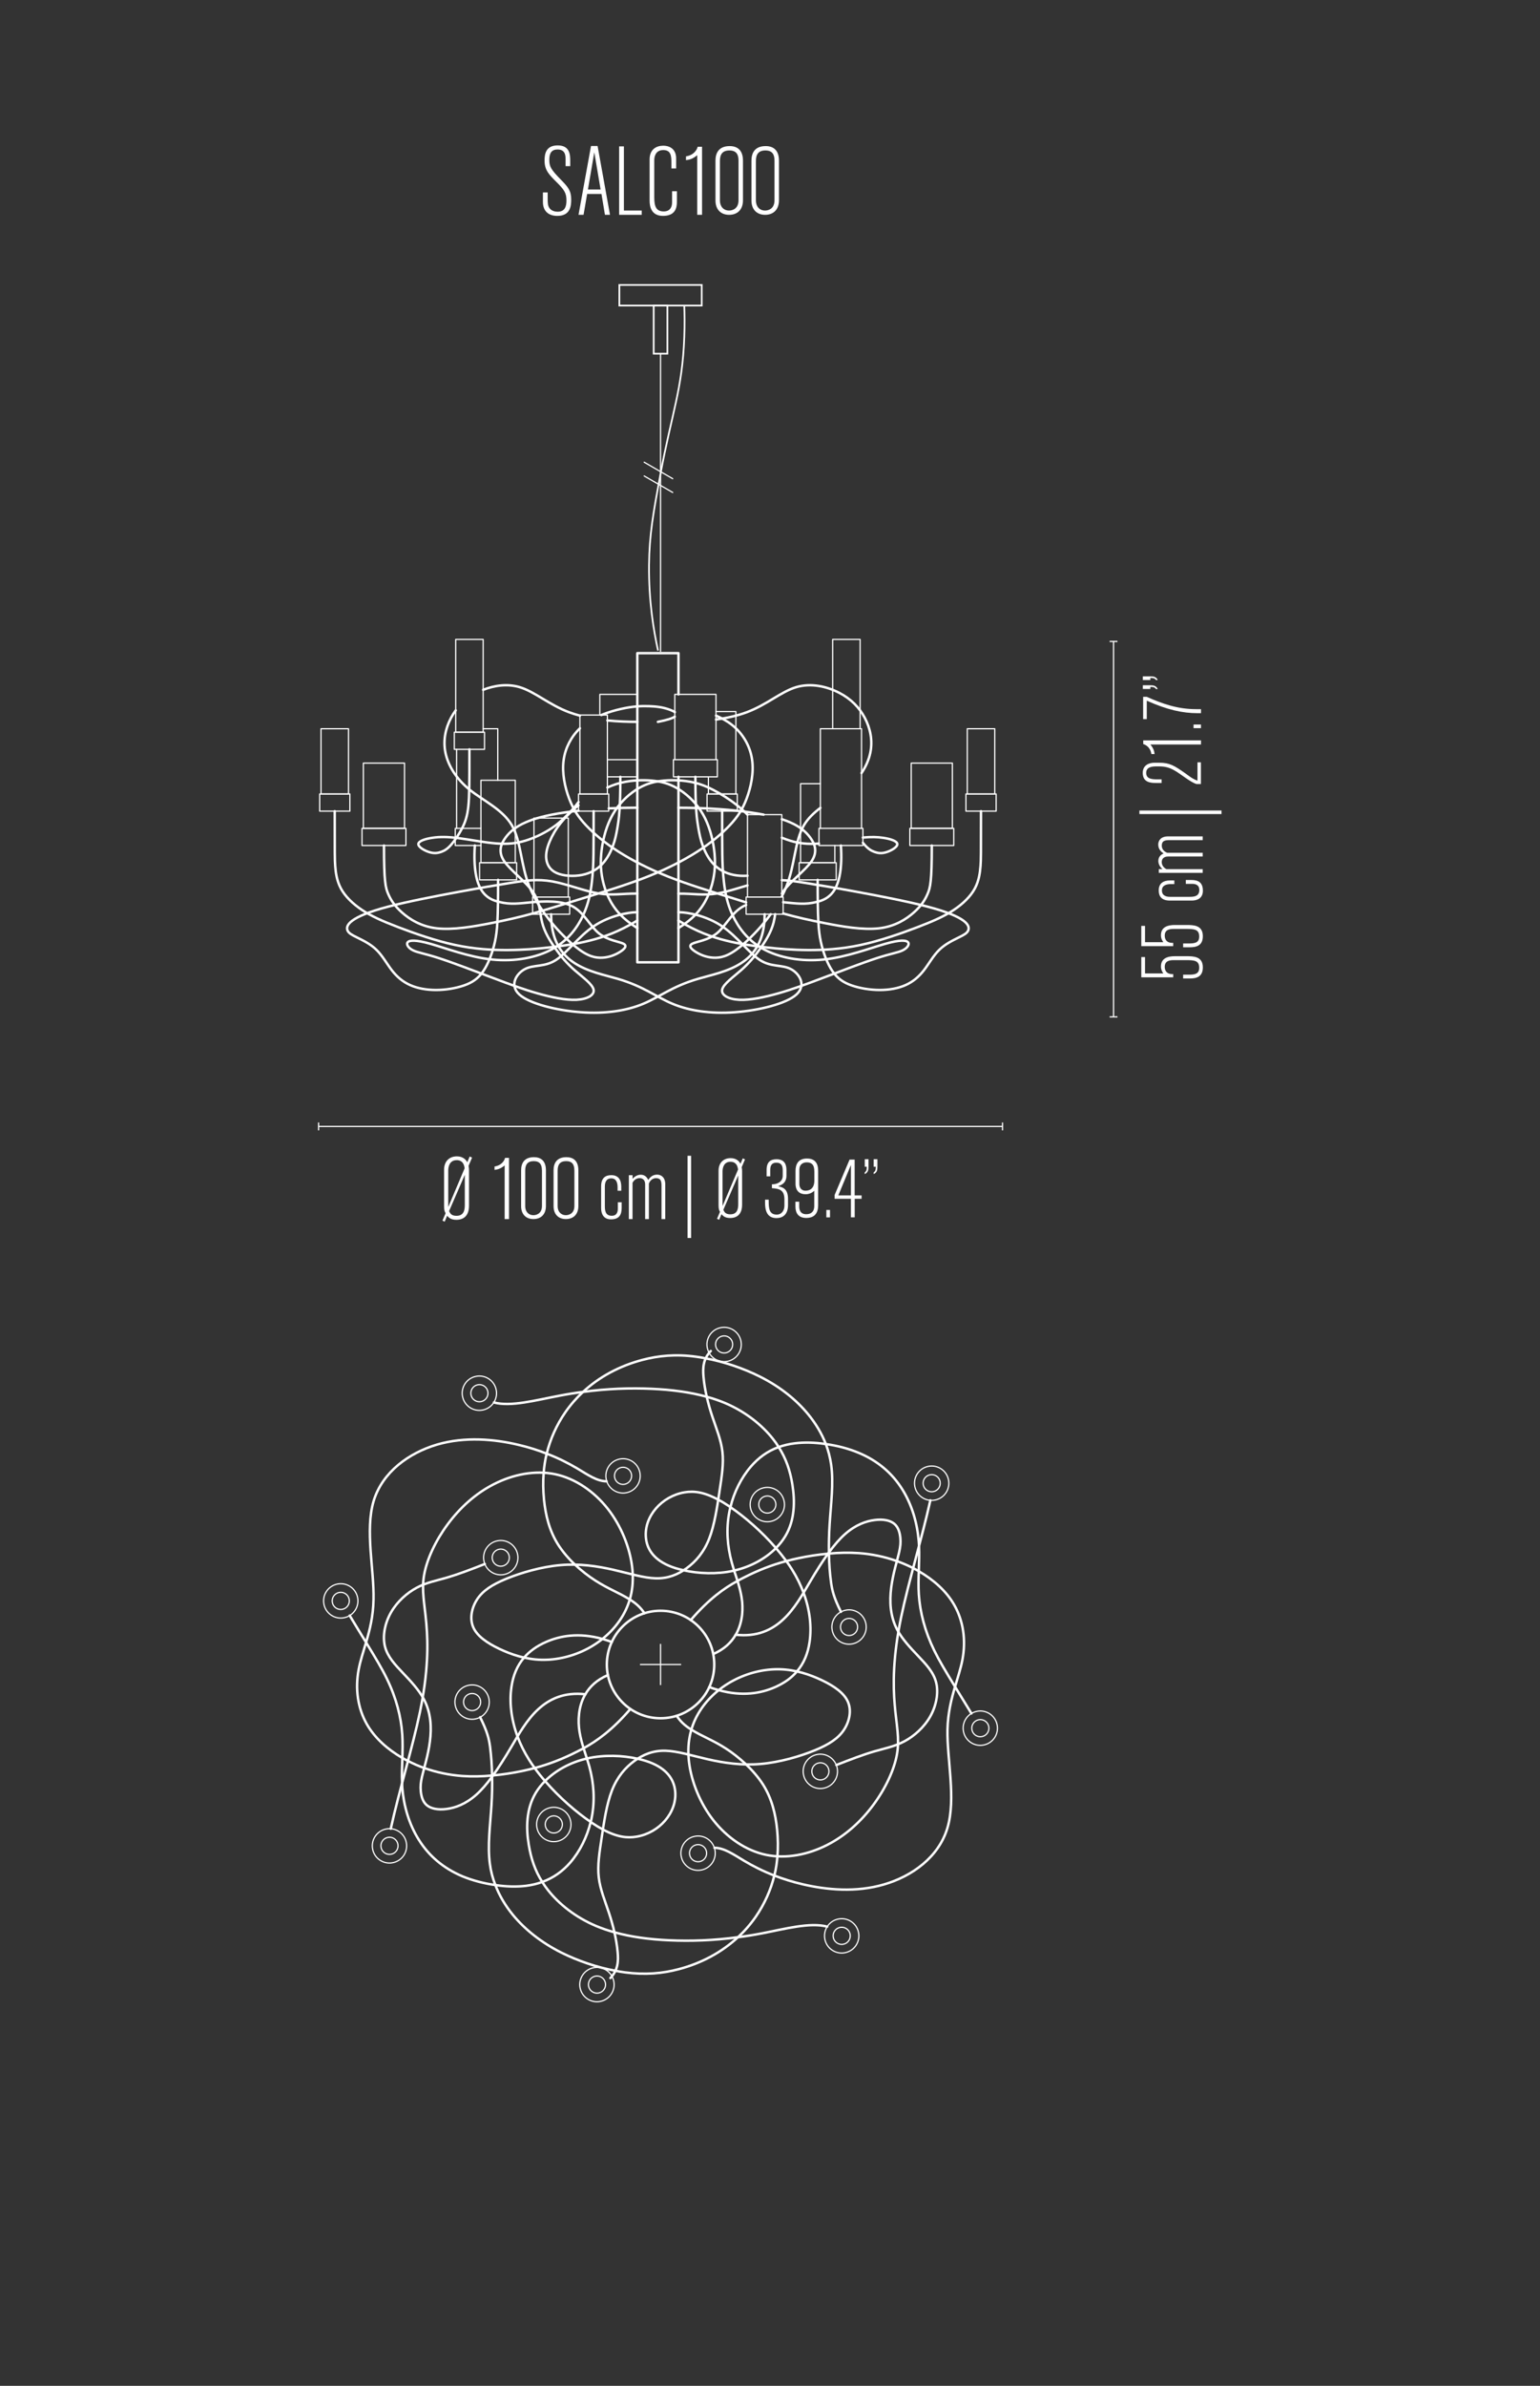 <svg xmlns="http://www.w3.org/2000/svg" id="Names" viewBox="0 0 318 492.23"><rect x="0" y="0" width="318" height="492.23" fill="#333333" stroke="none"/><defs><style>      .cls-1 {        fill: #fff;      }      .cls-2, .cls-3, .cls-4, .cls-5, .cls-6, .cls-7 {        fill: none;      }      .cls-2, .cls-4 {        stroke-width: .5px;      }      .cls-2, .cls-4, .cls-5, .cls-6, .cls-7 {        stroke: #fff;      }      .cls-2, .cls-5, .cls-7 {        stroke-miterlimit: 10;      }      .cls-4, .cls-6 {        stroke-linecap: round;        stroke-linejoin: round;      }      .cls-5 {        stroke-width: .35px;      }      .cls-6, .cls-7 {        stroke-width: .25px;      }    </style></defs><g><path class="cls-4" d="M169.11,174.04c-2.32.17-4.1-.03-5.88-.57-.6-.18-1.2-.4-1.79-.64"></path><path class="cls-4" d="M178.18,173.87c.12.15.24.29.35.42.73.83,1.33,1.21,2.01,1.46s1.46.39,2.48.07c1.03-.31,2.31-1.07,2.27-1.68-.04-.61-1.39-1.06-2.88-1.28-1.22-.19-2.53-.22-4.24-.06"></path><path class="cls-4" d="M169.4,166.68c-1.35,1.03-2.58,2.18-3.42,3.62-1.92,3.31-1.78,8.14-3.66,12.76-.26.64-.56,1.27-.89,1.9"></path><path class="cls-4" d="M147.85,148.45c2.24-.31,4.42-.78,6.34-1.5,4.15-1.55,7.07-4.23,10.18-5.17,3.11-.94,6.4-.14,8.89,1.14s4.19,3.06,5.31,5.18c1.12,2.13,1.68,4.61,1.14,7.22-.29,1.38-.89,2.8-1.81,4.17"></path><path class="cls-4" d="M161.44,184.34c.07-.11.14-.21.21-.32,1.52-2.19,4.69-4.46,5.97-6.39,1.27-1.93.64-3.53-.31-4.82-.95-1.29-2.21-2.29-4.09-3.12-.54-.24-1.12-.47-1.78-.68"></path><path class="cls-4" d="M149.12,167.36c0,4.3,0,6.76.03,8.82.03,2.07.1,3.74.33,5.75s.62,4.35,1.78,6.86,3.1,5.21,6.34,7c3.24,1.79,7.78,2.66,12.5,2.17,4.72-.49,9.61-2.36,12.69-3.23,3.08-.88,4.34-.77,4.71-.33.37.44-.15,1.21-1.1,1.67-.95.47-2.32.63-5.29,1.59-2.97.96-7.54,2.72-11.18,4.09-3.64,1.38-6.36,2.38-9.21,3.19-2.85.81-5.84,1.44-8.09,1.33-2.25-.12-3.76-.98-3.5-2.12.26-1.14,2.29-2.57,3.89-3.98,1.61-1.41,2.79-2.81,3.94-4.43,1.16-1.62,2.29-3.46,2.79-5.44.14-.55.23-1.12.32-1.69"></path><path class="cls-4" d="M159.14,188.62c-1.75,2.4-3.74,4.49-5.36,5.92-2.79,2.47-4.47,3.02-5.98,3.05-1.51.03-2.84-.44-3.89-1.05-1.06-.61-1.84-1.34-1.01-1.81s3.3-.69,5.13-2.18c1.83-1.49,3.03-4.24,5.39-5.53.21-.11.43-.22.65-.31"></path><path class="cls-4" d="M154.07,186.18c-1.06-.33-2.17-.68-3.32-1.04-4.04-1.25-8.65-2.65-12.69-4.25s-7.52-3.38-10.37-5.2-5.05-3.69-6.67-5.41-2.65-3.28-3.5-5.54c-.85-2.26-1.52-5.23-1.12-8.01.35-2.44,1.53-4.73,3.35-6.47"></path><path class="cls-4" d="M192.41,174.44c0,7.47-.32,8.7-.85,9.94-.53,1.24-1.28,2.47-2.83,3.85-1.55,1.38-3.9,2.92-7.24,3.3-3.34.38-7.65-.38-11.11-1.06-3.29-.64-5.81-1.21-8.65-2"></path><path class="cls-4" d="M161.72,186.14c.06,0,.12.01.19.02,2.62.24,4.33.53,6.76-.08,2.43-.6,5.58-2.09,4.97-11.64"></path><path class="cls-4" d="M154.35,182.67c-2.14.62-4.33,1.35-6.21,1.66-2.89.48-5.07,0-8.04.04"></path><path class="cls-4" d="M168.84,181.53c0,8.12.15,10.46.65,12.76.5,2.3,1.37,4.56,2.42,6.09,1.05,1.53,2.29,2.35,3.96,2.93s3.79.94,5.78.94c1.98,0,3.84-.34,5.36-1.02,1.52-.68,2.72-1.7,3.76-3.04,1.05-1.35,1.94-3.02,3.2-4.24,1.25-1.22,2.86-1.97,3.96-2.52,1.1-.54,1.71-.87,1.97-1.4.26-.53.18-1.25-.98-2.1-1.16-.85-3.39-1.83-7.4-2.88-4.01-1.05-9.8-2.17-14.41-3.02s-8.03-1.43-10.99-1.9c-1.65-.26-3.15-.49-4.68-.54"></path><path class="cls-4" d="M143.59,160.27c0,6.62.31,8.76.58,10.35.27,1.59.5,2.65.95,3.87.45,1.23,1.14,2.63,2.18,3.74,1.04,1.11,2.43,1.93,4.2,2.28.91.18,1.91.23,2.86.16"></path><path class="cls-4" d="M157.68,168.07c-.79-.15-1.66-.3-2.6-.44-3.76-.55-8.79-.98-14.98-.98"></path><path class="cls-4" d="M139.34,147.86c-.48.33-1.54.69-3.49,1.07"></path><path class="cls-4" d="M124.17,147.52c1.41-.58,2.85-.99,4.11-1.27,2.41-.54,4.16-.61,5.71-.56,1.55.05,2.89.21,4.33.74.38.14.76.31,1.03.49"></path><path class="cls-4" d="M79.29,174.44c0,7.47.32,8.7.85,9.94s1.28,2.47,2.83,3.85,3.9,2.92,7.24,3.3,7.65-.38,11.11-1.06c3.46-.68,6.06-1.27,9.09-2.12,3.03-.85,6.5-1.96,10.54-3.21,4.04-1.25,8.65-2.65,12.69-4.25,4.04-1.59,7.52-3.38,10.37-5.2s5.05-3.69,6.67-5.41c1.62-1.72,2.65-3.28,3.5-5.54.85-2.26,1.52-5.23,1.12-8.01s-1.87-5.37-4.14-7.16c-.99-.79-2.14-1.42-3.31-1.93"></path><path class="cls-4" d="M122.58,167.36c0,4.3,0,6.76-.03,8.82-.03,2.07-.1,3.74-.33,5.75s-.62,4.35-1.79,6.86c-1.16,2.52-3.1,5.21-6.34,7-3.24,1.79-7.78,2.66-12.5,2.17-4.72-.49-9.61-2.36-12.69-3.23s-4.34-.77-4.71-.33c-.37.44.15,1.21,1.1,1.67.95.47,2.32.63,5.29,1.59,2.97.96,7.54,2.72,11.18,4.09,3.64,1.38,6.36,2.38,9.21,3.19,2.85.81,5.84,1.44,8.09,1.33,2.25-.12,3.76-.98,3.5-2.12-.26-1.14-2.29-2.57-3.9-3.98-1.61-1.41-2.79-2.81-3.94-4.43-1.16-1.62-2.29-3.46-2.78-5.44-.5-1.98-.37-4.09-1.89-6.28s-4.69-4.46-5.97-6.39c-1.27-1.93-.64-3.53.31-4.82.95-1.29,2.21-2.29,4.09-3.12,1.88-.84,4.38-1.52,8.14-2.07.88-.13,1.83-.25,2.84-.36"></path><path class="cls-4" d="M128.1,160.27c0,6.62-.31,8.76-.58,10.35-.27,1.59-.5,2.65-.95,3.87-.45,1.23-1.14,2.63-2.18,3.74-1.04,1.11-2.43,1.93-4.2,2.28s-3.89.22-5.26-.4c-1.37-.61-1.97-1.71-2.12-2.86s.16-2.37.68-3.61c.52-1.24,1.24-2.51,2.27-3.81.98-1.24,2.24-2.51,3.69-3.67"></path><path class="cls-4" d="M119.75,147.65c-.77-.2-1.52-.44-2.23-.7-4.15-1.55-7.07-4.23-10.18-5.17-2.58-.78-5.29-.36-7.57.54"></path><path class="cls-4" d="M131.6,148.93c-1.97,0-4.08-.08-6.18-.29"></path><path class="cls-4" d="M157.9,188.62c0,10.72-8.36,11.74-13.78,13.33-5.42,1.59-7.91,3.75-11.35,5.17-3.43,1.42-7.81,2.09-12.82,1.72-5.01-.37-10.65-1.77-12.73-3.68-2.08-1.91-.6-4.33,1.22-5.25,1.82-.92,3.97-.35,6.28-1.8,2.31-1.45,4.76-4.92,7.92-7.04,3.16-2.12,7.02-2.87,8.95-2.87"></path><path class="cls-4" d="M202.57,167.36c0,9.15,0,10.01-.1,11.31-.1,1.3-.3,3.02-1.18,4.65s-2.44,3.15-4.35,4.42c-1.91,1.27-4.18,2.29-7.51,3.56s-7.69,2.8-11.71,3.66c-4.02.86-7.67,1.07-10.89,1.05-3.22-.02-6-.25-8.71-.56-2.71-.31-5.35-.68-8.23-1.4-2.87-.72-5.97-1.79-9.8-4.13"></path><path class="cls-4" d="M94.1,146.56c-.36.49-.68,1.01-.97,1.55-1.12,2.13-1.68,4.61-1.14,7.22.55,2.61,2.2,5.36,5.01,7.62,2.81,2.26,6.79,4.04,8.71,7.34,1.92,3.31,1.78,8.14,3.66,12.76,1.87,4.62,5.76,9.02,8.54,11.49,2.79,2.47,4.47,3.02,5.98,3.05,1.51.03,2.84-.44,3.89-1.05s1.84-1.34,1.01-1.81c-.84-.47-3.3-.69-5.13-2.18-1.83-1.49-3.03-4.24-5.39-5.53-2.36-1.29-5.88-1.1-8.49-.87-2.62.24-4.33.53-6.76-.08-2.43-.6-5.58-2.09-4.97-11.64"></path><path class="cls-4" d="M96.93,154.6c0,6.77,0,9.69-.22,11.76-.22,2.07-.66,3.31-1.31,4.56s-1.51,2.53-2.24,3.36c-.73.83-1.33,1.21-2.01,1.46s-1.46.39-2.49.07c-1.03-.31-2.31-1.07-2.27-1.68.04-.61,1.39-1.06,2.88-1.28,1.49-.23,3.11-.23,5.42.07,2.31.3,5.31.9,7.72,1.09s4.22,0,6.05-.56c1.83-.55,3.66-1.44,5.11-2.36,1.45-.92,2.51-1.88,3.55-2.93.81-.81,1.6-1.68,2.34-2.68"></path><path class="cls-4" d="M102.85,181.53c0,8.12-.15,10.46-.65,12.76-.5,2.3-1.37,4.56-2.42,6.09-1.05,1.53-2.29,2.35-3.96,2.93-1.68.58-3.79.94-5.78.94-1.98,0-3.84-.34-5.36-1.02-1.52-.68-2.72-1.7-3.76-3.04-1.05-1.35-1.94-3.02-3.2-4.24-1.25-1.22-2.86-1.97-3.96-2.52-1.1-.54-1.71-.87-1.97-1.4-.26-.53-.18-1.25.98-2.1s3.39-1.83,7.4-2.88c4.01-1.05,9.8-2.17,14.41-3.02s8.03-1.43,10.99-1.9c2.95-.47,5.43-.82,8.47-.28,3.04.54,6.63,1.99,9.51,2.47,2.89.48,5.07,0,8.04.04"></path><path class="cls-4" d="M113.8,188.62c0,10.72,8.36,11.74,13.78,13.33,5.42,1.59,7.91,3.75,11.35,5.17,3.43,1.42,7.81,2.09,12.82,1.72s10.65-1.77,12.73-3.68.6-4.33-1.22-5.25c-1.82-.92-3.97-.35-6.28-1.8-2.3-1.45-4.76-4.92-7.92-7.04-3.16-2.12-7.02-2.87-8.95-2.87"></path><path class="cls-4" d="M69.12,167.36c0,9.15,0,10.01.1,11.31.1,1.3.3,3.02,1.18,4.65s2.44,3.15,4.35,4.42c1.91,1.27,4.18,2.29,7.51,3.56s7.69,2.8,11.71,3.66c4.02.86,7.67,1.07,10.89,1.05,3.22-.02,6-.25,8.71-.56s5.35-.68,8.23-1.4c2.87-.72,5.97-1.79,9.8-4.13"></path><path class="cls-4" d="M125.42,162.48c1.25-.57,2.46-.97,3.92-1.22,1.81-.31,4-.38,5.91-.14s3.55.8,5.24,1.92,3.43,2.8,4.67,4.97,1.98,4.82,2.3,7.3.22,4.77-.43,7.16-1.87,4.89-4.16,6.95c-.84.76-1.84,1.46-2.77,2.05"></path><path class="cls-4" d="M125.7,166.78c1.83-.09,3.8-.14,5.9-.14"></path><path class="cls-4" d="M154.35,168.07c-.7-.71-1.48-1.4-2.32-2.06-1.53-1.2-3.27-2.28-4.85-3.09-1.58-.81-3.01-1.35-4.82-1.66s-4-.38-5.91-.14-3.55.8-5.24,1.92c-1.69,1.12-3.43,2.8-4.67,4.97-1.24,2.17-1.98,4.82-2.3,7.3s-.22,4.77.43,7.16c.65,2.39,1.87,4.89,4.16,6.95.84.76,1.84,1.46,2.77,2.05"></path><polyline class="cls-4" points="140.1 160.27 140.1 198.54 131.6 198.54 131.6 134.76 140.1 134.76 140.1 143.26"></polyline></g><g><path class="cls-4" d="M126.35,338.77c-.68-.24-1.32-.46-1.96-.64-4.9-1.36-8.76-.64-11.66.64-1.9.84-3.4,1.92-4.52,3.22-1.42,1.66-2.26,3.68-2.6,6.06-.44,2.98-.1,6.52,1.24,10.18.58,1.58,1.38,3.2,2.38,4.8.36.58.76,1.16,1.18,1.74.66.92,1.38,1.82,2.14,2.68,2.96,3.42,6.52,6.48,9.42,8.44.12.1.22.16.34.24.78.52,1.5.96,2.18,1.32,2.94,1.58,5.02,1.8,6.94,1.48,4.72-.78,8.36-4.96,8-9.28-.18-2.16-1.36-4.38-4.66-5.82-.9-.4-1.96-.72-3.12-.98-3.08-.7-6.88-.84-10.3-.08-.06.02-.1.02-.16.04-3.44.78-6.48,2.48-8.64,4.64-.76.76-1.4,1.58-1.92,2.44-2,3.34-2.02,7.28-1.44,10.74.46,2.8,1.28,5.28,2.78,7.64.36.58.76,1.14,1.2,1.7,2.26,2.86,5.64,5.58,9.9,7.38,1.2.5,2.46.94,3.78,1.3,3.4.96,7.24,1.48,11.4,1.66,4.36.2,9.1.04,14.14-.64,1.6-.2,3.22-.46,4.88-.78,4.88-.94,10-2.34,13.54-1.4"></path><path class="cls-4" d="M80.69,377.29c1.71-7.74,4.53-16.88,6.02-24.05,1.74-8.36,1.69-14.05,1.33-18.22s-1.03-6.82-.47-10.05c.56-3.24,2.35-7.07,4.86-10.47s5.74-6.37,9.62-8.33c3.87-1.96,8.39-2.9,12.58-2.02s8.07,3.58,10.87,7.13c2.79,3.55,4.51,7.96,5.01,11.83s-.19,7.22-1.84,10.1c-1.65,2.88-4.24,5.28-7.26,6.89-3.02,1.61-6.46,2.43-9.66,2.34-3.2-.09-6.17-1.08-8.68-2.28-2.51-1.2-4.56-2.62-5.35-4.44-.79-1.82-.32-4.05.83-5.79,1.16-1.74,3.01-2.98,6.03-4.22s7.23-2.47,11.16-2.81c3.93-.34,7.58.21,10.88.96,3.3.75,6.26,1.7,8.77,1.77,2.51.07,4.57-.75,6.43-2.11,1.86-1.36,3.52-3.26,4.63-6.09,1.1-2.83,1.65-6.58,2.12-9.74.48-3.16.89-5.74.6-8.19-.28-2.45-1.26-4.76-2.11-7.33s-1.55-5.4-1.79-8.07c-.17-1.88-.1-3.69,1.5-5.37"></path><path class="cls-4" d="M125.25,305.61c-2.02,0-3.92-1.38-6.14-2.7-1.84-1.08-3.88-2.12-6.22-3-1.76-.7-3.7-1.32-5.84-1.82-4.94-1.18-11-1.74-16.78-.06-5.78,1.7-11.3,5.64-13.12,11.66-1.8,6.02.12,14.14-.02,20.3-.06,3.46-.78,6.3-1.54,8.86-.58,1.98-1.18,3.76-1.52,5.54-.78,4.08-.18,8.06,1.66,11.3,1.66,2.92,4.34,5.26,7.36,7,.34.2.7.4,1.06.58.04.02.06.04.1.04,1.08.56,2.2,1.06,3.36,1.46,2.48.88,5.1,1.44,7.84,1.64,2.02.14,4.1.1,6.16-.1.08,0,.14,0,.2-.02,2.04-.18,4.06-.5,5.98-.9.9-.18,1.76-.4,2.62-.62,2.92-.78,5.72-1.84,8.86-3.44.4-.2.82-.42,1.24-.64,2.78-1.54,5.86-3.7,9.64-8.08"></path><path class="cls-4" d="M200.59,353.51c-1.32-2.18-2.44-3.98-3.38-5.52-2.02-3.3-3.28-5.4-4.3-7.48-1.94-4-2.94-7.88-3.18-11.6-.1-1.6-.06-3.18,0-4.74.04-1.76.12-3.5.04-5.26,0-.32-.04-.64-.06-.96-.3-3.7-1.4-7.52-3.42-10.72-2.02-3.22-4.96-5.82-9-7.5-2.06-.86-4.42-1.48-6.76-1.8-2.22-.34-4.42-.4-6.36-.16-1.22.14-2.34.42-3.38.78-2.34.84-4.2,2.24-5.74,4.02-2,2.32-3.48,5.3-4.22,8.38-.1.36-.18.7-.24,1.06-.66,3.46-.42,6.96.52,10.38.16.54.32,1.1.48,1.64.24.7.48,1.42.7,2.14.68,2.18,1.24,4.46.94,7.04-.16,1.34-.54,2.74-1.3,4.06h-.02c-.88,1.56-2.34,2.98-4.62,3.98"></path><path class="cls-4" d="M151.92,337.27c8.72.98,12.31-5.77,15.22-10.72,2.91-4.95,5.15-8.09,7.34-10.03s4.34-2.69,6.13-2.92c1.79-.23,3.21.07,4.07.79.85.72,1.13,1.87,1.23,2.86.1.99.02,1.82-.25,3.02-.82,3.58-3.41,10.38-.35,16.04,1.02,1.89,2.67,3.65,4.28,5.34,1.61,1.7,3.18,3.33,3.72,5.48.53,2.15.03,4.8-1.24,7.03-1.27,2.23-3.31,4.03-5.32,5.1s-3.98,1.43-6.19,2.07c-2.34.68-4.94,1.67-7.86,2.82"></path><path class="cls-4" d="M99.15,354.29c1.5,3.02,1.82,4.48,2.04,6.06.24,1.86.38,3.86.42,5.96v.24c.04,1.88,0,3.82-.12,5.78-.26,4.22-.86,8.46-.32,12.32.2,1.48.58,2.9,1.12,4.26.84,2.22,2.08,4.28,3.62,6.16,2.52,3.06,5.88,5.7,9.96,7.76,3.48,1.74,7.48,3.08,11.18,3.76.68.14,1.34.26,1.98.34,4.22.56,7.8.22,11.12-.66,4.72-1.24,8.9-3.5,12.24-6.6,1.38-1.28,2.62-2.7,3.68-4.24,1.78-2.58,3.1-5.5,3.82-8.48.02-.06.04-.14.06-.2.3-1.24.48-2.48.58-3.74.16-1.82.12-3.66-.06-5.54-.32-3.16-1.06-6.38-2.94-9.34-.94-1.46-2.16-2.86-3.48-4.12-1.36-1.26-2.8-2.4-4.18-3.28-2.62-1.7-4.96-2.52-7.1-3.88-.08-.04-.16-.08-.24-.14-1.02-.66-2-1.48-2.8-2.72"></path><path class="cls-4" d="M146.47,348.07c.66.24,1.3.46,1.92.62,4.9,1.38,8.78.66,11.68-.62,1.92-.86,3.4-1.92,4.5-3.24,1.42-1.66,2.26-3.68,2.6-6.06.44-2.96.12-6.5-1.24-10.16-.6-1.6-1.38-3.2-2.38-4.8-.36-.58-.76-1.16-1.18-1.74-.66-.9-1.38-1.8-2.14-2.68-2.94-3.42-6.5-6.48-9.4-8.44-.12-.1-.24-.16-.34-.24-.78-.52-1.5-.96-2.18-1.3-2.94-1.6-5.04-1.84-6.96-1.52-4.72.8-8.36,4.96-7.98,9.3.18,2.16,1.36,4.36,4.66,5.8.9.4,1.96.72,3.12.98,3.08.7,6.88.86,10.3.1.04-.02.1-.02.14-.04,3.44-.78,6.5-2.48,8.64-4.64.76-.76,1.4-1.58,1.92-2.44,2.02-3.34,2.02-7.28,1.46-10.74-.46-2.8-1.3-5.3-2.82-7.66-.34-.56-.74-1.12-1.18-1.68-2.26-2.86-5.62-5.58-9.88-7.4-1.2-.5-2.46-.94-3.8-1.3-3.4-.94-7.24-1.46-11.38-1.64-4.4-.2-9.12-.04-14.16.64-1.58.2-3.2.46-4.86.78-4.88.92-10.02,2.34-13.54,1.4"></path><path class="cls-4" d="M192.11,309.54c-1.71,7.74-4.52,16.88-6.02,24.05-1.74,8.36-1.69,14.05-1.33,18.22s1.03,6.82.47,10.05c-.56,3.24-2.35,7.07-4.86,10.47s-5.74,6.37-9.61,8.33c-3.87,1.96-8.39,2.9-12.58,2.02s-8.07-3.58-10.87-7.13c-2.79-3.55-4.51-7.96-5.01-11.83s.19-7.22,1.84-10.1c1.65-2.88,4.24-5.28,7.26-6.89,3.02-1.61,6.46-2.43,9.66-2.34,3.2.09,6.17,1.08,8.68,2.28,2.51,1.2,4.56,2.62,5.35,4.44.79,1.82.32,4.05-.83,5.79-1.16,1.74-3.01,2.98-6.03,4.22s-7.23,2.47-11.16,2.81c-3.93.34-7.58-.21-10.88-.96-3.3-.75-6.26-1.7-8.77-1.77-2.51-.07-4.57.75-6.43,2.11-1.86,1.36-3.52,3.26-4.63,6.09-1.1,2.83-1.65,6.58-2.12,9.74-.48,3.16-.89,5.74-.6,8.19.28,2.45,1.26,4.76,2.11,7.33s1.55,5.4,1.79,8.07c.17,1.88.1,3.69-1.5,5.37"></path><path class="cls-4" d="M147.53,381.23c2.02,0,3.94,1.38,6.16,2.7,1.82,1.08,3.86,2.12,6.2,3.02,1.76.68,3.7,1.3,5.84,1.8,4.96,1.16,11,1.74,16.8.04,5.78-1.68,11.3-5.62,13.1-11.64,1.82-6.04-.1-14.14.02-20.3.08-3.46.8-6.3,1.56-8.86.58-1.98,1.18-3.76,1.52-5.54.78-4.08.18-8.06-1.68-11.32-1.64-2.9-4.32-5.22-7.32-6.96-.36-.22-.72-.42-1.08-.6-.04-.02-.06-.04-.1-.06-1.08-.54-2.2-1.02-3.36-1.44-2.48-.88-5.1-1.44-7.86-1.64-2.02-.14-4.08-.1-6.16.1-.06,0-.12,0-.2.02-2.04.18-4.06.5-5.98.9-.9.18-1.76.4-2.62.62-2.92.78-5.72,1.84-8.84,3.44-.4.2-.82.42-1.24.66-2.8,1.52-5.88,3.7-9.66,8.08"></path><path class="cls-4" d="M173.65,332.55c-1.52-3.04-1.82-4.5-2.04-6.06-.26-1.84-.4-3.86-.44-5.96,0-.08-.02-.16,0-.24-.04-1.88.02-3.84.14-5.78.26-4.22.86-8.46.32-12.32-.22-1.48-.58-2.9-1.1-4.26-.86-2.2-2.1-4.26-3.66-6.16-2.52-3.06-5.86-5.7-9.96-7.76-3.48-1.74-7.48-3.08-11.18-3.76-.66-.14-1.34-.26-1.98-.34-4.2-.58-7.78-.22-11.12.66-4.7,1.24-8.9,3.5-12.24,6.6-1.38,1.28-2.62,2.7-3.68,4.24-1.78,2.58-3.1,5.52-3.82,8.5-.02.06-.02.1-.04.16-.3,1.24-.48,2.5-.58,3.76-.16,1.82-.12,3.66.06,5.54.32,3.16,1.06,6.38,2.94,9.34.94,1.46,2.14,2.86,3.46,4.1,1.36,1.28,2.82,2.4,4.2,3.28,2.62,1.7,4.96,2.54,7.1,3.9.08.04.16.08.24.14,1,.66,1.98,1.46,2.8,2.7"></path><path class="cls-4" d="M72.21,333.31c1.32,2.18,2.42,4,3.38,5.54,2,3.28,3.28,5.4,4.28,7.46,1.96,4.02,2.96,7.9,3.2,11.62.1,1.6.06,3.18.02,4.76-.06,1.72-.14,3.44-.06,5.2,0,.32.02.66.04,1,.3,3.68,1.4,7.52,3.44,10.72,2.02,3.22,4.96,5.8,8.98,7.5,2.08.86,4.46,1.48,6.8,1.8,2.2.34,4.4.4,6.34.16,1.22-.16,2.32-.42,3.34-.8,2.34-.84,4.22-2.22,5.78-4,2-2.32,3.48-5.3,4.22-8.38.1-.36.18-.7.24-1.06.66-3.46.42-6.96-.52-10.38-.16-.54-.32-1.1-.5-1.64-.22-.7-.46-1.4-.68-2.12-.68-2.18-1.24-4.46-.94-7.06.14-1.34.52-2.76,1.3-4.08.9-1.56,2.36-2.98,4.66-3.96"></path><path class="cls-4" d="M120.88,349.55c-8.72-.98-12.31,5.77-15.22,10.72-2.91,4.95-5.15,8.09-7.34,10.03s-4.34,2.69-6.13,2.92-3.21-.07-4.07-.79c-.85-.72-1.13-1.87-1.23-2.86s-.02-1.82.25-3.02c.82-3.58,3.41-10.38.35-16.04-1.02-1.89-2.67-3.65-4.28-5.34-1.61-1.7-3.18-3.33-3.72-5.48-.53-2.15-.03-4.8,1.25-7.03,1.27-2.23,3.31-4.03,5.32-5.1,2.01-1.08,3.98-1.43,6.19-2.07,2.34-.68,4.94-1.67,7.86-2.82"></path></g><g><rect class="cls-6" x="154.35" y="168.07" width="7.09" height="17.01"></rect><polyline class="cls-6" points="131.6 143.26 123.86 143.26 123.86 147.52"></polyline><line class="cls-6" x1="131.6" y1="156.73" x2="125.42" y2="156.73"></line><line class="cls-6" x1="125.42" y1="160.27" x2="131.6" y2="160.27"></line><polyline class="cls-6" points="99.31 170.9 94.01 170.9 94.01 174.44 99.31 174.44"></polyline><polyline class="cls-6" points="102.79 160.98 102.79 150.35 99.77 150.35"></polyline><line class="cls-6" x1="94.29" y1="154.6" x2="94.29" y2="170.9"></line><rect class="cls-6" x="99.31" y="160.98" width="7.09" height="17.01"></rect><rect class="cls-6" x="99.03" y="177.99" width="7.65" height="3.54"></rect><rect class="cls-6" x="66.29" y="150.35" width="5.67" height="13.46"></rect><rect class="cls-6" x="66.01" y="163.81" width="6.24" height="3.54"></rect><rect class="cls-6" x="74.75" y="170.9" width="9.07" height="3.54"></rect><rect class="cls-6" x="75.03" y="157.44" width="8.5" height="13.46"></rect><rect class="cls-6" x="94.1" y="131.92" width="5.67" height="19.13"></rect><rect class="cls-6" x="93.81" y="151.06" width="6.24" height="3.54"></rect><rect class="cls-6" x="110.26" y="168.78" width="7.09" height="16.3"></rect><rect class="cls-6" x="109.98" y="185.07" width="7.65" height="3.54"></rect><rect class="cls-6" x="119.75" y="147.52" width="5.67" height="16.3"></rect><rect class="cls-6" x="119.46" y="163.81" width="6.24" height="3.54"></rect><polyline class="cls-6" points="146.28 160.27 146.28 163.81 151.95 163.81 151.95 146.81 147.85 146.81"></polyline><rect class="cls-6" x="146" y="163.81" width="6.24" height="3.54"></rect><rect class="cls-6" x="154.07" y="185.07" width="7.65" height="3.54"></rect><polyline class="cls-6" points="147.85 156.73 147.85 143.26 139.34 143.26 139.34 156.73"></polyline><rect class="cls-6" x="139.06" y="156.73" width="9.07" height="3.54"></rect><polyline class="cls-6" points="177.61 150.35 177.61 131.92 171.94 131.92 171.94 150.35"></polyline><rect class="cls-6" x="188.16" y="157.44" width="8.5" height="13.46"></rect><rect class="cls-6" x="187.88" y="170.9" width="9.07" height="3.54"></rect><rect class="cls-6" x="199.46" y="163.81" width="6.24" height="3.54"></rect><rect class="cls-6" x="199.74" y="150.35" width="5.67" height="13.46"></rect><polyline class="cls-6" points="177.9 170.9 177.9 150.35 169.4 150.35 169.4 170.9"></polyline><rect class="cls-6" x="169.11" y="170.9" width="9.07" height="3.54"></rect><rect class="cls-6" x="165.02" y="177.99" width="7.65" height="3.54"></rect><polyline class="cls-6" points="169.4 161.69 165.31 161.69 165.31 177.99 172.39 177.99 172.39 174.44"></polyline></g><g><path class="cls-6" d="M195.86,305.31c-.38-1.92-2.25-3.17-4.17-2.78-1.92.38-3.17,2.25-2.78,4.17.38,1.92,2.25,3.17,4.17,2.78,1.92-.38,3.17-2.25,2.78-4.17Z"></path><path class="cls-6" d="M204.17,356.2c-.19-.96-1.12-1.58-2.08-1.39-.96.19-1.58,1.12-1.39,2.08s1.12,1.58,2.08,1.39c.96-.19,1.58-1.12,1.39-2.08Z"></path><path class="cls-6" d="M205.9,355.85c-.38-1.92-2.25-3.17-4.17-2.78-1.92.38-3.17,2.25-2.78,4.17.38,1.92,2.25,3.17,4.17,2.78,1.92-.38,3.17-2.25,2.78-4.17Z"></path><path class="cls-6" d="M194.12,305.66c-.19-.96-1.12-1.58-2.08-1.39-.96.19-1.58,1.12-1.39,2.08s1.12,1.58,2.08,1.39c.96-.19,1.58-1.12,1.39-2.08Z"></path><path class="cls-6" d="M153,276.69c-.38-1.92-2.25-3.17-4.17-2.78-1.92.38-3.17,2.25-2.78,4.17.38,1.92,2.25,3.17,4.17,2.78,1.92-.38,3.17-2.25,2.78-4.17Z"></path><path class="cls-6" d="M160.18,310.06c-.19-.96-1.12-1.58-2.08-1.39-.96.19-1.58,1.12-1.39,2.08.19.96,1.12,1.58,2.08,1.39s1.58-1.12,1.39-2.08Z"></path><path class="cls-6" d="M161.92,309.72c-.38-1.92-2.25-3.17-4.17-2.78-1.92.38-3.17,2.25-2.78,4.17.38,1.92,2.25,3.17,4.17,2.78,1.92-.38,3.17-2.25,2.78-4.17Z"></path><path class="cls-6" d="M177.06,335.32c-.19-.96-1.12-1.58-2.08-1.39s-1.58,1.12-1.39,2.08c.19.96,1.12,1.58,2.08,1.39s1.58-1.12,1.39-2.08Z"></path><path class="cls-6" d="M178.8,334.98c-.38-1.92-2.25-3.17-4.17-2.78-1.92.38-3.17,2.25-2.78,4.17.38,1.92,2.25,3.17,4.17,2.78,1.92-.38,3.17-2.25,2.78-4.17Z"></path><path class="cls-6" d="M151.26,277.03c-.19-.96-1.12-1.58-2.08-1.39-.96.19-1.58,1.12-1.39,2.08s1.12,1.58,2.08,1.39c.96-.19,1.58-1.12,1.39-2.08Z"></path><path class="cls-6" d="M172.87,364.76c-.38-1.92-2.25-3.17-4.17-2.78-1.92.38-3.17,2.25-2.78,4.17.38,1.92,2.25,3.17,4.17,2.78,1.92-.38,3.17-2.25,2.78-4.17Z"></path><path class="cls-6" d="M145.88,381.99c-.19-.96-1.12-1.58-2.08-1.39s-1.58,1.12-1.39,2.08c.19.96,1.12,1.58,2.08,1.39.96-.19,1.58-1.12,1.39-2.08Z"></path><path class="cls-6" d="M147.62,381.64c-.38-1.92-2.25-3.17-4.17-2.78-1.92.38-3.17,2.25-2.78,4.17.38,1.92,2.25,3.17,4.17,2.78,1.92-.38,3.17-2.25,2.78-4.17Z"></path><path class="cls-6" d="M116.09,376.06c-.19-.96-1.12-1.58-2.08-1.39-.96.19-1.58,1.12-1.39,2.08.19.96,1.12,1.58,2.08,1.39.96-.19,1.58-1.12,1.39-2.08Z"></path><path class="cls-6" d="M117.83,375.72c-.38-1.92-2.25-3.17-4.17-2.78-1.92.38-3.17,2.25-2.78,4.17.38,1.92,2.25,3.17,4.17,2.78,1.92-.38,3.17-2.25,2.78-4.17Z"></path><path class="cls-6" d="M130.39,304.14c-.19-.96-1.12-1.58-2.08-1.39s-1.58,1.12-1.39,2.08c.19.96,1.12,1.58,2.08,1.39.96-.19,1.58-1.12,1.39-2.08Z"></path><path class="cls-6" d="M132.13,303.8c-.38-1.92-2.25-3.17-4.17-2.78-1.92.38-3.17,2.25-2.78,4.17.38,1.92,2.25,3.17,4.17,2.78,1.92-.38,3.17-2.25,2.78-4.17Z"></path><path class="cls-6" d="M105.14,321.02c-.19-.96-1.12-1.58-2.08-1.39-.96.19-1.58,1.12-1.39,2.08.19.96,1.12,1.58,2.08,1.39.96-.19,1.58-1.12,1.39-2.08Z"></path><path class="cls-6" d="M106.88,320.67c-.38-1.92-2.25-3.17-4.17-2.78-1.92.38-3.17,2.25-2.78,4.17.38,1.92,2.25,3.17,4.17,2.78,1.92-.38,3.17-2.25,2.78-4.17Z"></path><path class="cls-6" d="M99.22,350.81c-.19-.96-1.12-1.58-2.08-1.39-.96.19-1.58,1.12-1.39,2.08.19.96,1.12,1.58,2.08,1.39.96-.19,1.58-1.12,1.39-2.08Z"></path><path class="cls-6" d="M100.96,350.47c-.38-1.92-2.25-3.17-4.17-2.78-1.92.38-3.17,2.25-2.78,4.17.38,1.92,2.25,3.17,4.17,2.78,1.92-.38,3.17-2.25,2.78-4.17Z"></path><path class="cls-6" d="M102.46,286.74c-.38-1.92-2.25-3.17-4.17-2.78-1.92.38-3.17,2.25-2.78,4.17s2.25,3.17,4.17,2.78c1.92-.38,3.17-2.25,2.78-4.17Z"></path><path class="cls-6" d="M100.73,287.09c-.19-.96-1.12-1.58-2.08-1.39-.96.19-1.58,1.12-1.39,2.08s1.12,1.58,2.08,1.39c.96-.19,1.58-1.12,1.39-2.08Z"></path><path class="cls-6" d="M73.84,329.59c-.38-1.92-2.25-3.17-4.17-2.78-1.92.38-3.17,2.25-2.78,4.17.38,1.92,2.25,3.17,4.17,2.78,1.92-.38,3.17-2.25,2.78-4.17Z"></path><path class="cls-6" d="M72.1,329.94c-.19-.96-1.12-1.58-2.08-1.39-.96.19-1.58,1.12-1.39,2.08.19.96,1.12,1.58,2.08,1.39.96-.19,1.58-1.12,1.39-2.08Z"></path><path class="cls-6" d="M83.9,380.13c-.38-1.92-2.25-3.17-4.17-2.78-1.92.38-3.17,2.25-2.78,4.17.38,1.92,2.25,3.17,4.17,2.78,1.92-.38,3.17-2.25,2.78-4.17Z"></path><path class="cls-6" d="M82.16,380.47c-.19-.96-1.12-1.58-2.08-1.39-.96.19-1.58,1.12-1.39,2.08.19.96,1.12,1.58,2.08,1.39s1.58-1.12,1.39-2.08Z"></path><path class="cls-6" d="M126.74,408.75c-.38-1.92-2.25-3.17-4.17-2.78-1.92.38-3.17,2.25-2.78,4.17.38,1.92,2.25,3.17,4.17,2.78,1.92-.38,3.17-2.25,2.78-4.17Z"></path><path class="cls-6" d="M125.01,409.1c-.19-.96-1.12-1.58-2.08-1.39-.96.19-1.58,1.12-1.39,2.08.19.96,1.12,1.58,2.08,1.39.96-.19,1.58-1.12,1.39-2.08Z"></path><path class="cls-6" d="M177.28,398.7c-.38-1.92-2.25-3.17-4.17-2.78-1.92.38-3.17,2.25-2.78,4.17.38,1.92,2.25,3.17,4.17,2.78,1.92-.38,3.17-2.25,2.78-4.17Z"></path><path class="cls-6" d="M171.14,365.11c-.19-.96-1.12-1.58-2.08-1.39-.96.19-1.58,1.12-1.39,2.08.19.96,1.12,1.58,2.08,1.39s1.58-1.12,1.39-2.08Z"></path><path class="cls-6" d="M175.54,399.04c-.19-.96-1.12-1.58-2.08-1.39s-1.58,1.12-1.39,2.08c.19.96,1.12,1.58,2.08,1.39.96-.19,1.58-1.12,1.39-2.08Z"></path></g><g><circle class="cls-2" cx="136.4" cy="343.41" r="11.09"></circle><line class="cls-7" x1="132.15" y1="343.41" x2="140.65" y2="343.41"></line><line class="cls-7" x1="136.4" y1="347.66" x2="136.4" y2="339.16"></line></g><g><rect class="cls-5" x="134.98" y="63.05" width="2.83" height="9.92"></rect><rect class="cls-5" x="127.89" y="58.79" width="17.01" height="4.25"></rect><path class="cls-5" d="M135.88,134.22c-.92-4.16-1.93-10.25-1.86-17.62.06-6.32.89-10.8,2.3-18.46,2.39-12.98,4.59-17.74,4.98-28.6.1-2.71.05-4.94,0-6.38"></path><line class="cls-7" x1="136.4" y1="134.48" x2="136.4" y2="72.97"></line><g><path class="cls-3" d="M138.91,101.6c-1.96-1.13-3.93-2.27-5.89-3.4v-2.83l5.89,3.4v2.83Z"></path><line class="cls-6" x1="133.02" y1="98.2" x2="138.91" y2="101.6"></line><line class="cls-6" x1="133.02" y1="95.36" x2="138.91" y2="98.76"></line></g></g><g><line class="cls-7" x1="229.94" y1="209.79" x2="229.94" y2="132.34"></line><rect class="cls-1" x="229.13" y="209.67" width="1.62" height=".25"></rect><rect class="cls-1" x="229.13" y="132.21" width="1.62" height=".25"></rect></g><g><path class="cls-1" d="M244.34,201.09h.99c1.17,0,2.3-.02,2.3-1.42,0-1.48-.97-1.58-2.65-1.58h-2.63c-.99,0-1.84.23-1.84,1.39,0,.56.23,1.49,1.57,1.49h.18v.67h-6.59v-4.18h.77v3.37h3.78c-.16-.23-.49-.7-.49-1.44,0-1.71,1.42-2.11,2.86-2.11h2.39c1.46,0,3.4.02,3.4,2.3,0,1.98-1.35,2.3-2.72,2.3h-1.35v-.79Z"></path><path class="cls-1" d="M244.34,194.65h.99c1.17,0,2.3-.02,2.3-1.42,0-1.48-.97-1.58-2.65-1.58h-2.63c-.99,0-1.84.23-1.84,1.39,0,.56.23,1.49,1.57,1.49h.18v.67h-6.59v-4.18h.77v3.37h3.78c-.16-.23-.49-.7-.49-1.44,0-1.71,1.42-2.11,2.86-2.11h2.39c1.46,0,3.4.02,3.4,2.3,0,1.98-1.35,2.3-2.72,2.3h-1.35v-.79Z"></path><path class="cls-1" d="M246.05,181.56c1.42,0,2.34.54,2.34,2.21,0,1.57-1.19,2.03-2.29,2.03h-4.54c-1.71,0-2.29-.9-2.29-2.09,0-1.46.94-2.07,2.39-2.07h.83v.76h-.72c-.9,0-1.84.25-1.84,1.3,0,1.17,1.03,1.33,1.67,1.33h4c.88,0,2.05-.05,2.05-1.42,0-1.08-.83-1.26-1.48-1.26h-1.31v-.79h1.17Z"></path><path class="cls-1" d="M248.34,173.33h-6.86c-.94,0-1.58.14-1.58,1.13,0,.77.54,1.26,1.12,1.48h7.33v.77h-7.18c-.79,0-1.28.43-1.28,1.15,0,.81.63,1.31.99,1.46h7.47v.76h-9.06v-.77h.76c-.32-.25-.86-.86-.86-1.69,0-1.01.76-1.39,1.08-1.55-.29-.2-1.1-.72-1.1-1.82,0-.85.56-1.69,2-1.69h7.18v.77Z"></path></g><g><path class="cls-1" d="M252.24,167.95h-16.96v-.73h16.96v.73Z"></path><path class="cls-1" d="M247.99,161.76h-.9c-.68-.2-1.36-.65-2.16-1.19-2.06-1.41-3.18-2.45-5.51-2.45h-.7c-.88,0-2.04.15-2.04,1.33,0,1.27,1.19,1.34,2.36,1.34h.82v.75h-1.14c-1.21,0-2.75-.15-2.75-2.09,0-1.6,1.31-2.09,2.43-2.09h1c2.14,0,3.14.63,5.32,2.16.87.63,1.58,1.21,2.55,1.53v-3.77h.71v4.49Z"></path><path class="cls-1" d="M247.99,153.6h-10.45c.75.88.82,1.55.87,1.97h-.66c-.22-1.48-1.27-1.95-1.68-2.06v-.76h11.93v.85Z"></path><path class="cls-1" d="M247.99,150.23h-1.53v-.75h1.53v.75Z"></path><path class="cls-1" d="M236.04,143.76h.75c3.21,1.43,6.36,2.55,10.17,2.55h1.04v.83h-.71c-3.11,0-6.29-.7-10.49-2.58v3.81h-.75v-4.61Z"></path><path class="cls-1" d="M235.99,139.54h1.55c.71,0,1.19.08,1.53.76h-.37c-.29-.42-.68-.42-1.16-.42v.42h-1.55v-.76ZM235.99,141.38h1.55c.71,0,1.19.1,1.53.78h-.37c-.29-.43-.68-.43-1.16-.43v.41h-1.55v-.77Z"></path></g><g><line class="cls-7" x1="207.01" y1="232.4" x2="65.78" y2="232.4"></line><rect class="cls-1" x="206.89" y="231.59" width=".25" height="1.62"></rect><rect class="cls-1" x="65.66" y="231.59" width=".25" height="1.62"></rect></g><g><path class="cls-1" d="M96.76,240.53c.09.49.09.67.09.92v7.29c0,2.02-1.04,2.92-2.61,2.92-1.13,0-1.55-.43-1.91-.83l-.5,1.21-.47-.2.65-1.53c-.2-.4-.31-.63-.31-1.44v-7.56c0-1.62.99-2.74,2.65-2.74,1.31,0,1.94.79,2.14,1.22l.5-1.19.49.23-.72,1.69ZM94.27,239.36c-1.4,0-1.71,1.3-1.71,2.12v7.54l3.38-7.98c-.18-1.55-1.12-1.69-1.67-1.69ZM95.98,242.38l-3.24,7.47c.23.56.52.99,1.53.99,1.53,0,1.71-1.22,1.71-2.25v-6.21Z"></path><path class="cls-1" d="M104.21,251.51v-11.07c-.94.79-1.64.86-2.09.92v-.7c1.57-.23,2.07-1.35,2.18-1.78h.81v12.64h-.9Z"></path><path class="cls-1" d="M112.73,248.81c0,1.8-1.1,2.7-2.58,2.7s-2.54-.92-2.54-2.67v-7.4c0-1.46.65-2.7,2.65-2.7,1.39,0,2.47.72,2.47,2.7v7.36ZM111.9,241.43c0-1.17-.45-1.87-1.69-1.87-1.31,0-1.76.76-1.76,1.94v7.36c0,1.03.61,1.85,1.71,1.85.43,0,1.75-.2,1.75-1.91v-7.38Z"></path><path class="cls-1" d="M119.43,248.81c0,1.8-1.1,2.7-2.58,2.7s-2.54-.92-2.54-2.67v-7.4c0-1.46.65-2.7,2.65-2.7,1.39,0,2.47.72,2.47,2.7v7.36ZM118.6,241.43c0-1.17-.45-1.87-1.69-1.87-1.31,0-1.76.76-1.76,1.94v7.36c0,1.03.61,1.85,1.71,1.85.43,0,1.75-.2,1.75-1.91v-7.38Z"></path><path class="cls-1" d="M128.37,249.23c0,1.42-.54,2.34-2.21,2.34-1.57,0-2.03-1.19-2.03-2.29v-4.54c0-1.71.9-2.29,2.09-2.29,1.46,0,2.07.94,2.07,2.39v.83h-.76v-.72c0-.9-.25-1.84-1.3-1.84-1.17,0-1.33,1.03-1.33,1.67v4c0,.88.05,2.05,1.42,2.05,1.08,0,1.26-.83,1.26-1.48v-1.31h.79v1.17Z"></path><path class="cls-1" d="M136.6,251.51v-6.86c0-.94-.14-1.58-1.13-1.58-.77,0-1.26.54-1.48,1.12v7.33h-.77v-7.18c0-.79-.43-1.28-1.15-1.28-.81,0-1.31.63-1.46.99v7.47h-.76v-9.06h.77v.76c.25-.32.86-.86,1.69-.86,1.01,0,1.39.76,1.55,1.08.2-.29.72-1.1,1.82-1.1.85,0,1.69.56,1.69,2v7.18h-.77Z"></path></g><g><path class="cls-1" d="M141.98,255.41v-16.96h.73v16.96h-.73Z"></path><path class="cls-1" d="M153.16,240.79c.08.46.08.63.08.87v6.88c0,1.9-.99,2.75-2.46,2.75-1.07,0-1.46-.41-1.8-.78l-.48,1.14-.44-.19.61-1.44c-.19-.37-.29-.6-.29-1.36v-7.14c0-1.53.93-2.58,2.5-2.58,1.24,0,1.84.75,2.02,1.16l.48-1.12.46.22-.68,1.6ZM150.82,239.69c-1.33,0-1.62,1.22-1.62,2.01v7.12l3.2-7.53c-.17-1.46-1.05-1.6-1.58-1.6ZM152.43,242.54l-3.06,7.05c.22.53.49.94,1.45.94,1.45,0,1.62-1.16,1.62-2.12v-5.86Z"></path><path class="cls-1" d="M159.38,244.34h.07c1.05,0,2.18-.53,2.18-1.75v-1.1c0-.88-.19-1.61-1.34-1.61-1,0-1.24.7-1.24,1.51v1.31h-.75v-1.34c0-1.77.95-2.19,2.06-2.19,1.72,0,2.04,1.21,2.04,2.23v1.14c0,1.7-1.29,2.01-1.72,2.19.83.2,2.04.44,2.04,2.6v1.29c0,2.01-1.14,2.69-2.38,2.69-2.09,0-2.36-1.79-2.36-3.2v-.6h.75v.39c0,1.36.1,2.69,1.65,2.69,1.05,0,1.6-.87,1.6-1.85v-1.27c0-1.92-.97-2.23-2.58-2.33v-.78Z"></path><path class="cls-1" d="M168.94,248.66c0,2.06-1.19,2.62-2.43,2.62-1.6,0-2.26-.94-2.26-2.38v-.97h.78v.93c0,.66.17,1.65,1.46,1.65,1.16,0,1.65-.71,1.65-1.65v-3.2c-.34.36-1,.73-1.8.73-1.24,0-2.07-.7-2.07-2.18v-2.62c0-1.24.44-2.57,2.36-2.57,1.75,0,2.31,1.1,2.31,2.5v7.12ZM168.15,241.66c0-.95-.22-1.85-1.58-1.85-.76,0-1.51.43-1.51,1.5v2.96c0,.82.48,1.39,1.26,1.39,1.07,0,1.84-.63,1.84-2.09v-1.9Z"></path><path class="cls-1" d="M170.64,251.16v-1.53h.75v1.53h-.75Z"></path><path class="cls-1" d="M176.49,247.33v3.82h-.78v-3.82h-3.37v-.78l3.09-7.31h1.05v7.38h1.43v.71h-1.43ZM175.71,240.35l-2.6,6.27h2.6v-6.27Z"></path><path class="cls-1" d="M179.34,239.16v1.55c0,.71-.1,1.19-.78,1.53v-.37c.42-.29.42-.68.42-1.16h-.41v-1.55h.76ZM181.18,239.16v1.55c0,.71-.08,1.19-.77,1.53v-.37c.43-.29.43-.68.43-1.16h-.43v-1.55h.77Z"></path></g><g><path class="cls-1" d="M113.09,39.7v1.12c0,1.06,0,1.64.42,2.18.46.58,1.22.68,1.64.68,1.4,0,1.82-.94,1.82-2.32,0-1.52-.44-2.2-2.06-3.8-1.58-1.58-2.46-2.46-2.46-4.44,0-1.18.16-3.12,2.7-3.12s2.6,1.92,2.6,3.26v1.02h-.96v-1.26c0-.86,0-2.18-1.66-2.18-1.22,0-1.7.74-1.7,2.12s.28,1.96,2.4,4.12c1.46,1.5,2.12,2.24,2.12,4.1,0,1.34-.18,3.36-2.88,3.36-1.64,0-2.96-.84-2.96-2.86v-1.98h.98Z"></path><path class="cls-1" d="M124.92,44.32l-.72-4.3h-2.96l-.74,4.3h-1.04l2.58-14.2h1.36l2.56,14.2h-1.04ZM122.72,31.42l-1.32,7.68h2.62l-1.3-7.68Z"></path><path class="cls-1" d="M127.85,44.32v-14.12h.98v13.24h3.68v.88h-4.66Z"></path><path class="cls-1" d="M139.78,41.64c0,1.26-.34,2.9-2.88,2.9-2.38,0-2.76-1.88-2.76-3.1v-8.56c0-2.1,1.44-2.82,2.8-2.82,1.52,0,2.68.84,2.68,2.62v2.08h-.98v-1.22c0-1.38-.1-2.58-1.68-2.58-1.72,0-1.86,1.58-1.86,2.1v7.64c0,1.94.42,2.92,1.96,2.92,1.28,0,1.72-.88,1.72-1.86v-2.3h1v2.18Z"></path><path class="cls-1" d="M143.97,44.32v-12.3c-1.04.88-1.82.96-2.32,1.02v-.78c1.74-.26,2.3-1.5,2.42-1.98h.9v14.04h-1Z"></path><path class="cls-1" d="M153.42,41.32c0,2-1.22,3-2.86,3s-2.82-1.02-2.82-2.96v-8.22c0-1.62.72-3,2.94-3,1.54,0,2.74.8,2.74,3v8.18ZM152.5,33.12c0-1.3-.5-2.08-1.88-2.08-1.46,0-1.96.84-1.96,2.16v8.18c0,1.14.68,2.06,1.9,2.06.48,0,1.94-.22,1.94-2.12v-8.2Z"></path><path class="cls-1" d="M160.85,41.32c0,2-1.22,3-2.86,3s-2.82-1.02-2.82-2.96v-8.22c0-1.62.72-3,2.94-3,1.54,0,2.74.8,2.74,3v8.18ZM159.93,33.12c0-1.3-.5-2.08-1.88-2.08-1.46,0-1.96.84-1.96,2.16v8.18c0,1.14.68,2.06,1.9,2.06.48,0,1.94-.22,1.94-2.12v-8.2Z"></path></g></svg>